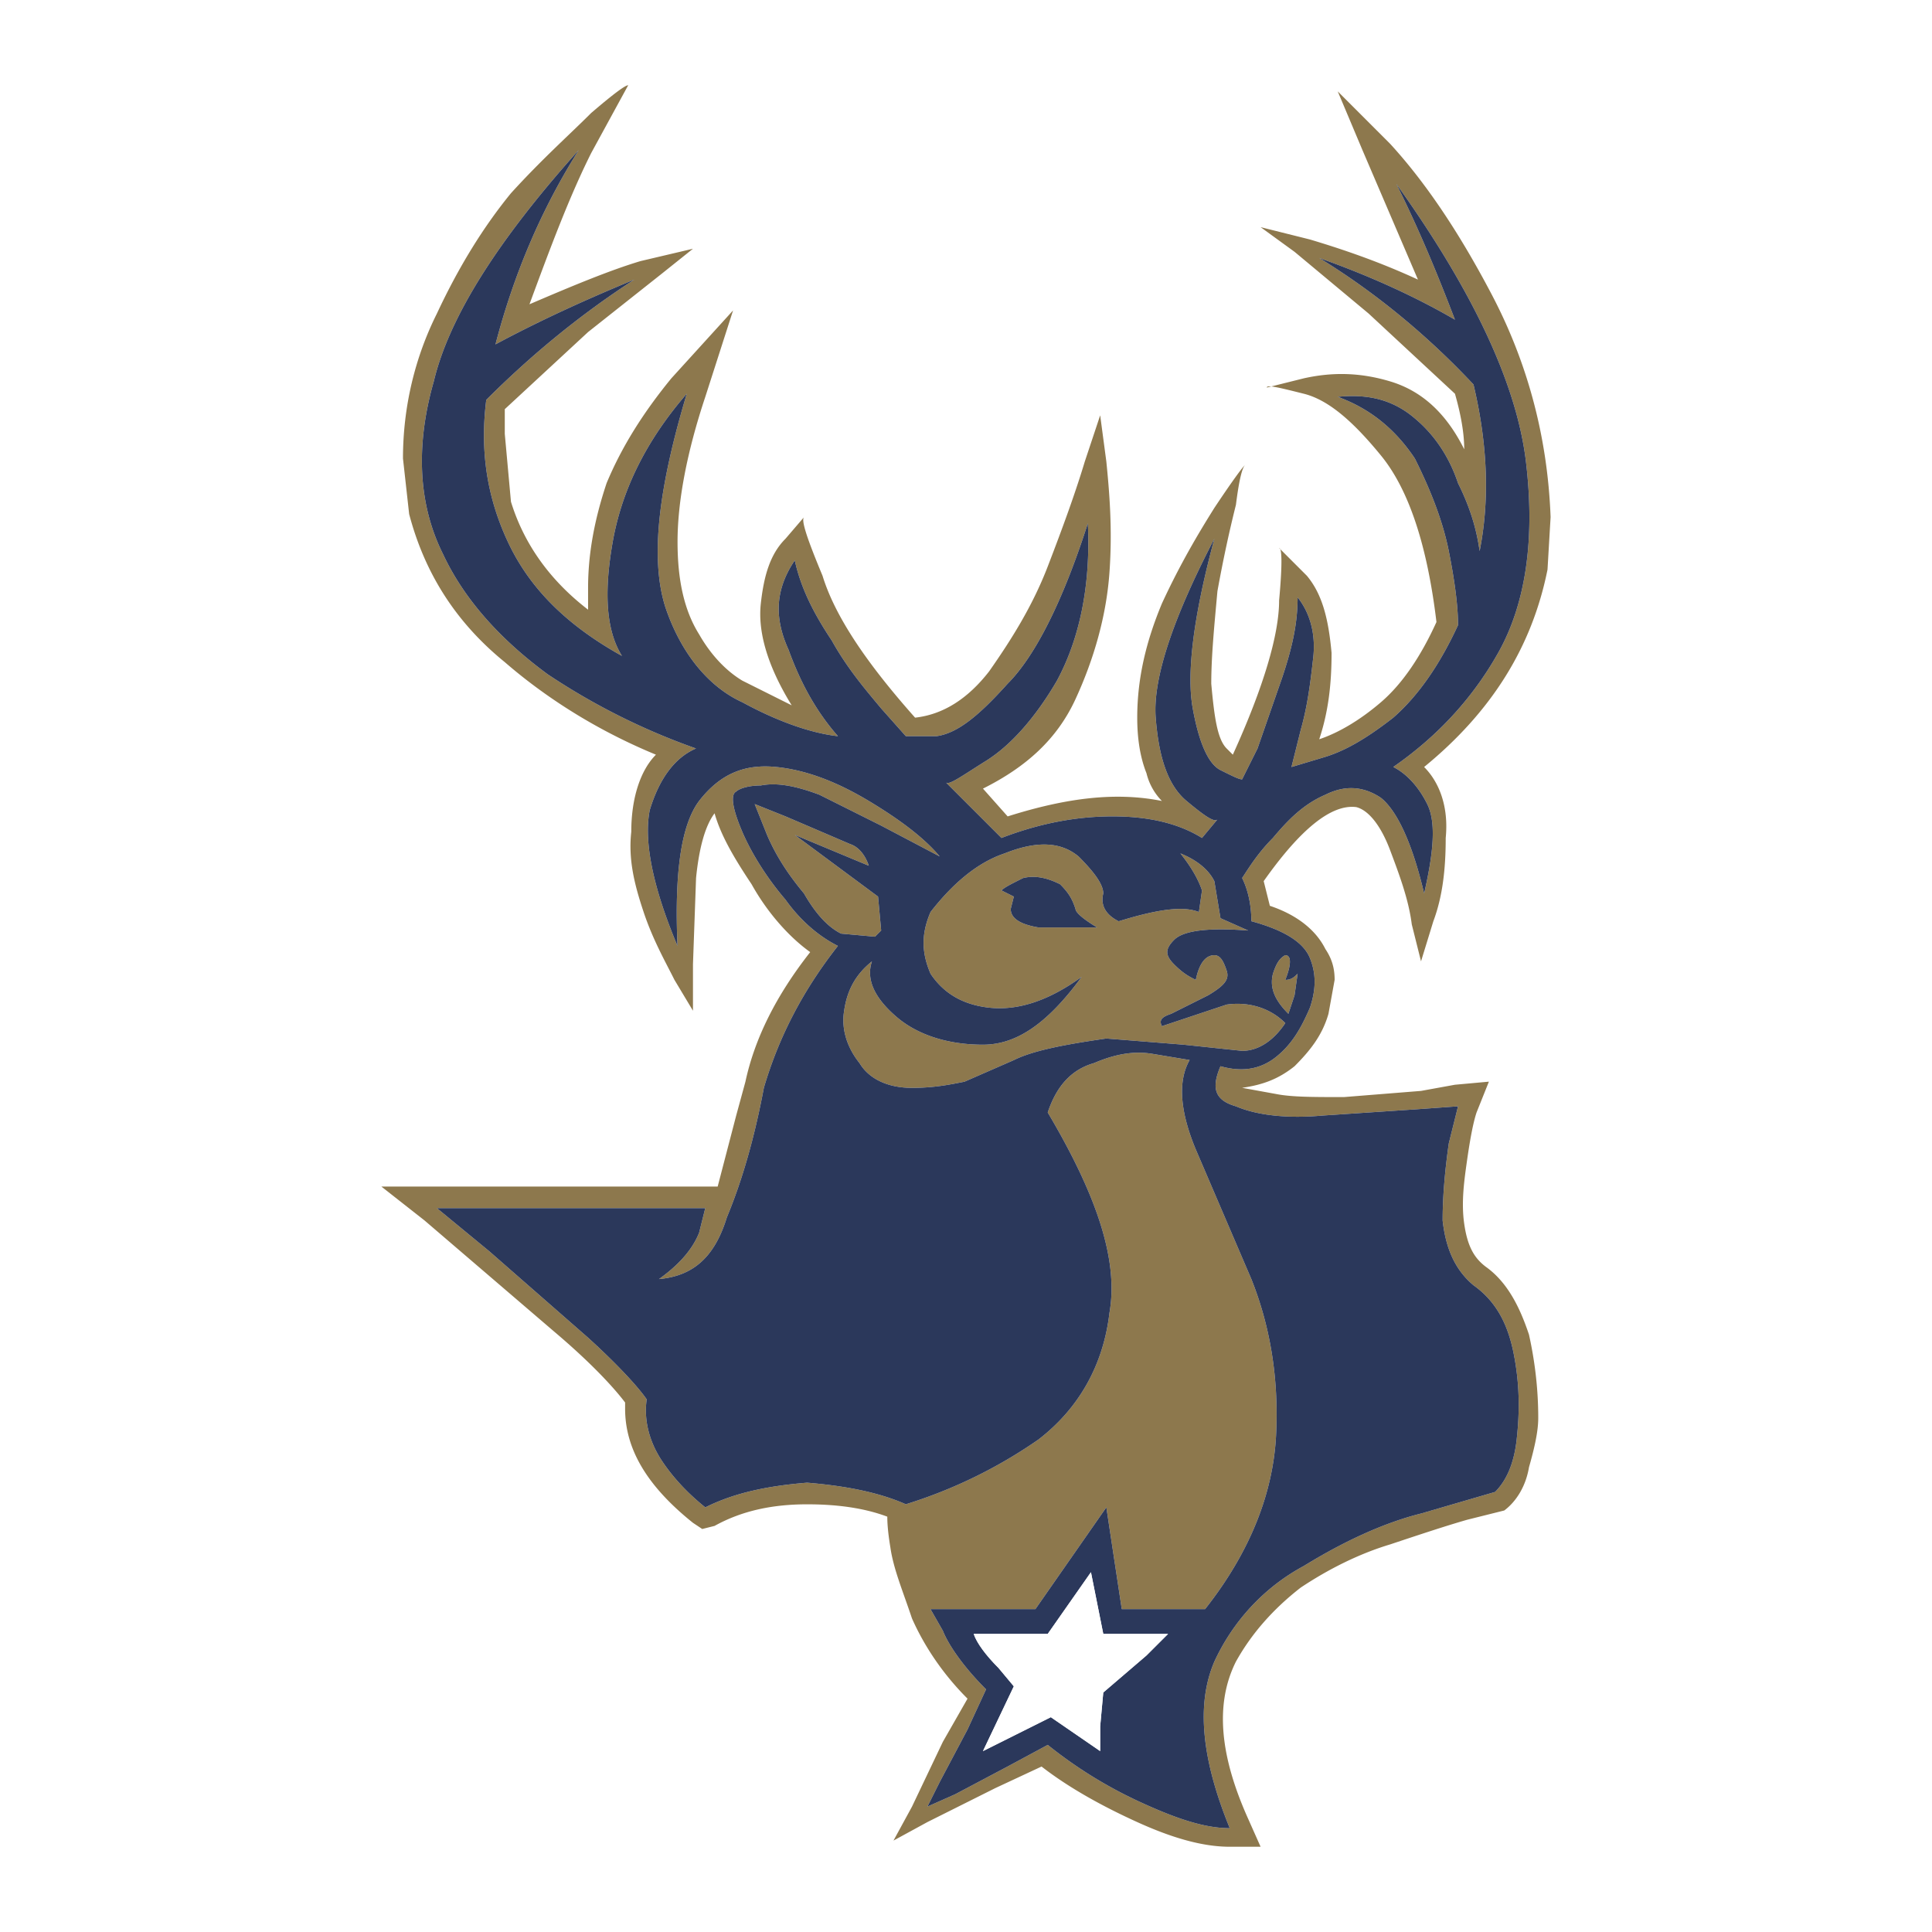 <svg xmlns="http://www.w3.org/2000/svg" width="2500" height="2500" viewBox="0 0 192.756 192.756"><g fill-rule="evenodd" clip-rule="evenodd"><path fill="#fff" d="M0 0h192.756v192.756H0V0z"/><path d="M141.469 27.895c-4.004-1.847-7.695-3.078-10.773-4.001l-4.924-1.231 3.387 2.462 7.387 6.156 8.615 8.002c.617 2.155.924 4.001.924 5.541-1.844-3.694-4.307-5.848-7.387-6.772-3.076-.923-5.848-.923-8.617-.307l-3.693.922c0-.307 1.23 0 3.693.616 2.463.615 4.924 2.77 7.693 6.156 2.771 3.385 4.617 8.925 5.541 16.621-1.537 3.385-3.385 6.155-5.541 8.002-2.152 1.847-4.307 3.078-6.154 3.694.924-2.77 1.23-5.541 1.23-8.619-.307-3.385-.922-5.848-2.463-7.694l-2.77-2.77c.309 0 .309 1.846 0 5.232 0 3.386-1.537 8.618-4.617 15.389l-.615-.616c-.922-.923-1.229-3.078-1.537-6.463 0-2.771.309-5.848.615-9.233.613-3.385 1.23-6.156 1.846-8.618.309-2.462.617-3.693.926-4.001-.309.308-1.234 1.539-3.078 4.31-1.541 2.462-3.389 5.54-5.234 9.541-1.539 3.693-2.461 7.387-2.461 11.388 0 2.155.309 4.001.922 5.54a5.956 5.956 0 0 0 1.539 2.771c-4.615-.924-9.543-.308-15.389 1.54L98.07 78.68c4.309-2.155 7.387-4.924 9.232-8.926s3.078-8.311 3.387-12.619c.309-4.31 0-8.002-.309-11.081l-.615-4.617-1.537 4.617c-.926 3.078-2.154 6.464-3.695 10.464-1.539 4.001-3.691 7.387-5.848 10.465-2.154 2.77-4.617 4.309-7.387 4.617-4.924-5.54-8.003-10.157-9.234-14.158-1.538-3.694-2.154-5.54-1.847-5.848l-1.847 2.154c-1.539 1.539-2.154 3.694-2.463 6.464-.308 2.77.617 6.156 3.079 10.157l-4.924-2.462c-1.539-.923-3.078-2.463-4.309-4.617-1.54-2.462-2.154-5.541-2.154-9.234 0-4.001.923-8.926 2.77-14.466l2.769-8.618-6.156 6.772c-2.77 3.385-4.924 6.771-6.463 10.464-1.231 3.694-1.846 7.079-1.846 10.465v2.155c-4.001-3.079-6.464-6.772-7.695-10.773l-.616-6.771v-2.462l8.311-7.695 7.386-5.848 3.078-2.462-5.231 1.231c-3.079.923-6.772 2.462-11.081 4.309 2.155-5.849 4.001-10.772 6.155-15.082l3.695-6.772c-.308 0-1.54.924-3.695 2.771-2.154 2.155-4.924 4.617-8.001 8.002-2.771 3.386-5.232 7.388-7.388 12.004-2.154 4.309-3.386 9.233-3.386 14.466l.616 5.541c1.538 5.848 4.616 10.772 9.542 14.774 4.617 4 9.848 7.078 15.081 9.233-1.538 1.539-2.462 4.309-2.462 7.695-.307 2.77.308 5.232 1.231 8.002.924 2.771 2.155 4.924 3.078 6.771l1.846 3.077v-4.616l.308-8.618c.308-3.078.924-5.232 1.847-6.463.615 2.154 1.846 4.309 3.694 7.079 1.54 2.77 3.693 5.231 5.848 6.771-3.386 4.309-5.54 8.618-6.463 12.927l-.924 3.386-1.846 7.079H38.052l4.308 3.385 12.927 11.082c4.001 3.385 6.156 5.848 7.08 7.078v.616c0 4 2.154 7.694 6.771 11.388l.924.615 1.23-.308c2.771-1.538 5.848-2.154 9.234-2.154 2.769 0 5.539.309 8.001 1.232 0 .307 0 1.229.308 3.077.308 2.154 1.231 4.31 2.154 7.078 1.231 2.771 3.078 5.541 5.541 8.003l-2.463 4.31-3.078 6.464-1.846 3.385 3.385-1.846 6.771-3.387 4.617-2.154c2.77 2.154 6.156 4.002 9.543 5.541 3.383 1.538 6.463 2.462 9.232 2.462h3.078l-1.232-2.771c-2.771-6.155-3.383-11.388-1.23-15.697 1.539-2.77 3.693-5.232 6.463-7.387 2.771-1.847 5.85-3.387 8.926-4.31 2.771-.923 5.543-1.847 7.695-2.462l3.691-.923c1.234-.925 2.158-2.463 2.465-4.31.615-2.154.924-3.693.924-4.925 0-2.77-.309-5.539-.924-8.31-.924-2.771-2.156-5.232-4.309-6.771-1.23-.923-1.848-2.155-2.156-4.31-.307-2.154 0-4.309.309-6.463.309-2.155.617-3.694.924-4.617l1.232-3.078-3.389.308-3.383.615-7.695.616c-3.078 0-5.232 0-6.773-.309l-3.383-.615c2.154-.308 3.691-.923 5.232-2.154 1.537-1.538 2.77-3.077 3.385-5.232l.615-3.386c0-1.231-.309-2.153-.924-3.077-.922-1.847-2.771-3.386-5.539-4.31l-.615-2.462c3.691-5.232 6.77-7.694 9.232-7.387 1.232.307 2.461 1.846 3.385 4.309.926 2.462 1.848 4.925 2.156 7.388l.924 3.692 1.229-4c.926-2.463 1.234-5.233 1.234-8.311.307-3.077-.617-5.54-2.154-7.079 6.77-5.54 10.77-12.003 12.311-19.698l.307-5.232c-.307-8.31-2.461-15.697-5.848-22.161s-6.77-11.389-10.158-15.082l-5.23-5.233 2.461 5.848 5.542 12.93zm3.691 4.001c-3.691-2.155-8.307-4.309-13.541-6.156 5.539 3.386 10.771 7.695 15.391 12.62 1.539 6.464 1.539 12.004.613 16.621-.307-2.155-.922-4.309-2.154-6.771-.922-2.77-2.463-4.924-4.307-6.463-2.156-1.848-4.617-2.463-7.695-2.155 3.387 1.231 5.848 3.386 7.695 6.156 1.537 3.077 2.77 6.156 3.385 9.233.613 3.078.922 5.54.922 7.387-1.846 4.002-4 7.079-6.463 9.234-2.77 2.155-4.924 3.386-7.078 4.001l-3.078.923.922-3.693c.615-2.155.924-4.309 1.232-7.08.309-2.462-.309-4.617-1.541-6.155 0 2.77-.613 5.232-1.537 8.002l-2.463 7.079-1.537 3.078c-.309 0-.926-.308-2.158-.923-1.229-.615-2.152-2.77-2.768-6.156-.615-3.385 0-8.926 2.156-16.929-4.004 7.695-6.158 13.851-5.85 17.852s1.232 6.771 3.078 8.31c1.846 1.54 2.771 2.155 3.078 1.847l-1.539 1.846c-2.463-1.538-5.541-2.154-8.926-2.154-3.387 0-7.08.616-11.08 2.154l-5.541-5.54c.308.307 1.539-.616 4.001-2.155s4.924-4.309 7.078-8.002c2.154-4.001 3.387-9.234 3.08-15.698-2.463 7.695-5.234 13.235-8.004 16.005-2.77 3.078-4.925 4.924-7.079 5.232h-3.079l-2.462-2.77c-1.539-1.847-3.387-4.001-4.924-6.771-1.848-2.771-3.079-5.232-3.693-8.002-1.848 2.77-2.156 5.54-.617 8.926 1.231 3.385 2.77 6.156 4.924 8.618-2.77-.308-6.156-1.539-9.541-3.386-3.386-1.539-6.157-4.925-7.694-9.542-1.54-4.924-.616-12.003 2.154-21.237-4.002 4.617-6.464 9.541-7.387 14.773-.924 5.233-.616 8.926.923 11.388-5.541-3.078-9.234-6.771-11.388-11.388-2.154-4.616-2.771-9.233-2.154-14.158 4.616-4.616 9.541-8.618 14.773-12.003-5.232 2.155-9.849 4.309-13.851 6.463 1.846-7.079 4.617-13.542 8.31-19.391-8.002 8.926-12.928 16.621-14.465 23.084-1.847 6.464-1.539 12.312.923 17.236 2.154 4.617 5.848 8.618 10.465 12.004a66.274 66.274 0 0 0 14.773 7.386c-2.154.924-3.693 3.078-4.617 6.156-.616 3.079.308 7.695 2.771 13.543-.308-7.08.307-12.004 2.154-14.467 2.154-2.771 4.617-3.693 7.694-3.386 3.079.308 6.156 1.54 9.234 3.386 3.077 1.847 5.54 3.693 7.078 5.54l-5.847-3.078-6.156-3.078c-2.461-.924-4.31-1.231-5.849-.924-1.231 0-2.154.308-2.462.615-.614.309-.308 1.847.616 4.002.923 2.154 2.463 4.617 4.309 6.771 1.539 2.155 3.386 3.692 5.232 4.617-3.386 4.308-5.848 8.926-7.387 14.157-.923 4.925-2.154 9.234-3.693 12.927-1.231 4.003-3.386 5.849-6.771 6.156 2.154-1.539 3.385-3.078 4.001-4.615l.616-2.463H43.591l5.232 4.309 9.85 8.617c3.385 3.078 5.232 5.233 5.847 6.156-.308 2.155.308 4.31 1.539 6.156 1.231 1.846 2.771 3.385 4.31 4.617 3.077-1.539 6.463-2.155 10.157-2.463 3.693.308 7.078.924 9.849 2.154a48.116 48.116 0 0 0 13.236-6.463c4-3.078 6.463-7.388 7.078-12.62.922-5.232-1.232-11.696-6.156-20.006.924-2.771 2.463-4.31 4.615-4.926 2.158-.921 4.004-1.229 5.85-.921l3.693.614c-1.23 2.154-.924 5.232.615 8.926l5.541 12.927c1.848 4.617 2.77 9.85 2.461 15.697-.307 5.541-2.461 11.389-7.078 17.236h-8.311l-1.539-10.156-7.078 10.156H92.838l1.231 2.154c.616 1.539 2.154 3.694 4.31 5.849l-1.847 4.001-2.771 5.232-1.23 2.463 2.77-1.231 5.233-2.771 4-2.154a44.19 44.19 0 0 0 9.541 5.848c3.387 1.539 6.156 2.463 8.619 2.463-2.77-6.772-3.387-12.312-1.537-16.621 1.844-4.001 4.924-7.387 8.924-9.542 4.002-2.462 8.002-4.309 11.697-5.231l7.387-2.154c.92-.924 1.846-2.463 2.154-5.232.307-2.77.307-5.54-.309-8.619-.617-3.078-1.846-5.231-4-6.77-1.85-1.541-2.77-3.695-3.078-6.466 0-2.771.309-5.54.615-7.694l.922-3.693-4.307.309-9.234.615c-3.385.308-6.465 0-8.619-.924-2.152-.614-2.461-1.847-1.541-4.001 2.158.616 4.004.308 5.541-.923 1.541-1.232 2.463-2.771 3.387-4.925.617-1.848.617-3.386 0-4.924-.615-1.54-2.461-2.771-5.848-3.694 0-1.54-.309-3.079-.922-4.31.613-.923 1.537-2.462 3.076-4.001 1.541-1.846 3.078-3.385 5.232-4.309 1.848-.924 3.693-.924 5.539.308 1.541 1.231 3.08 4.31 4.312 9.542.92-4.001 1.229-7.079.305-8.925-.922-1.848-2.154-3.079-3.385-3.694 4-2.77 7.695-6.463 10.467-11.388 2.77-4.924 3.691-11.388 2.77-19.083-.924-7.695-5.232-16.929-12.928-27.701 2.463 4.929 4.309 9.546 5.846 13.547zm-15.697 65.251l-.305 2.154-.615 1.847c-1.541-1.538-1.848-2.771-1.541-4.001.307-.924.615-1.538 1.232-1.847.615 0 .615.923 0 2.462.616.001.924-.306 1.229-.615zm-52.937-13.85l-1.231-3.077 3.077 1.231 6.463 2.77c.925.308 1.54 1.231 1.847 2.155l-7.386-3.078 8.309 6.156.309 3.386-.616.615-3.386-.308c-1.23-.615-2.462-1.846-3.693-4-1.539-1.849-2.771-3.696-3.693-5.85zm33.548 5.848c-.309 1.231.307 2.154 1.537 2.771 4.004-1.232 6.465-1.54 8.004-.924l.309-2.154c-.309-.923-.924-2.154-2.156-3.693 1.539.615 2.771 1.539 3.389 2.771l.611 3.693 2.771 1.231c-4-.308-6.463 0-7.387.923-.922.924-.922 1.539 0 2.462.924.924 1.539 1.232 2.154 1.539.309-1.539.924-2.462 1.85-2.462.611 0 .92.615 1.229 1.539.309.923-.309 1.538-1.846 2.462l-3.695 1.847c-.922.308-1.229.615-.922 1.232l6.463-2.155c2.154-.308 4.311.308 5.85 1.847-1.232 1.847-2.771 2.771-4.309 2.771l-5.85-.617-7.695-.615c-4.307.615-7.387 1.232-9.23 2.155l-4.927 2.154c-1.538.308-3.077.615-5.232.615-2.462 0-4.309-.923-5.231-2.463-1.233-1.537-1.848-3.385-1.54-5.232.307-2.154 1.231-3.692 2.771-4.924-.616 1.847.307 3.695 2.462 5.541 2.154 1.848 5.232 2.77 8.618 2.77 3.385 0 6.463-2.153 9.85-6.77-3.387 2.462-6.465 3.384-9.234 3.077-2.77-.308-4.617-1.54-5.848-3.386-.923-2.155-.923-4.002 0-6.156 2.154-2.77 4.617-4.924 7.387-5.848 3.078-1.23 5.541-1.23 7.387.308 1.534 1.537 2.46 2.768 2.46 3.691zm-10.156-.308l1.232.616-.309 1.231c0 .924.92 1.54 2.77 1.847h5.846c-1.537-.923-2.154-1.539-2.154-1.847-.307-.923-.615-1.539-1.537-2.462-1.232-.616-2.463-.924-3.695-.616-1.229.616-1.846.923-2.153 1.231z" fill="#8d784d"/><path d="M145.16 31.896c-3.691-2.155-8.307-4.309-13.541-6.156 5.539 3.386 10.771 7.695 15.391 12.62 1.539 6.464 1.539 12.004.613 16.621-.307-2.155-.922-4.309-2.154-6.771-.922-2.77-2.463-4.924-4.307-6.463-2.156-1.848-4.617-2.463-7.695-2.155 3.387 1.231 5.848 3.386 7.695 6.156 1.537 3.077 2.77 6.156 3.385 9.233.613 3.078.922 5.54.922 7.387-1.846 4.002-4 7.079-6.463 9.234-2.77 2.155-4.924 3.386-7.078 4.001l-3.078.923.922-3.693c.615-2.155.924-4.309 1.232-7.08.309-2.462-.309-4.617-1.541-6.155 0 2.77-.613 5.232-1.537 8.002l-2.463 7.079-1.537 3.078c-.309 0-.926-.308-2.158-.923-1.229-.615-2.152-2.77-2.768-6.156-.615-3.385 0-8.926 2.156-16.929-4.004 7.695-6.158 13.851-5.85 17.852s1.232 6.771 3.078 8.31c1.846 1.54 2.771 2.155 3.078 1.847l-1.539 1.846c-2.463-1.538-5.541-2.154-8.926-2.154-3.387 0-7.08.616-11.08 2.154l-5.541-5.54c.308.307 1.539-.616 4.001-2.155s4.924-4.309 7.078-8.002c2.154-4.001 3.387-9.234 3.08-15.698-2.463 7.695-5.234 13.235-8.004 16.005-2.77 3.078-4.925 4.924-7.079 5.232h-3.079l-2.462-2.77c-1.539-1.847-3.387-4.001-4.924-6.771-1.848-2.771-3.079-5.232-3.693-8.002-1.848 2.77-2.156 5.54-.617 8.926 1.231 3.385 2.77 6.156 4.924 8.618-2.77-.308-6.156-1.539-9.541-3.386-3.386-1.539-6.157-4.925-7.694-9.542-1.54-4.924-.616-12.003 2.154-21.237-4.002 4.617-6.464 9.541-7.387 14.773-.924 5.233-.616 8.926.923 11.388-5.541-3.078-9.234-6.771-11.388-11.388-2.154-4.616-2.771-9.233-2.154-14.158 4.616-4.616 9.541-8.618 14.773-12.003-5.232 2.155-9.849 4.309-13.851 6.463 1.846-7.079 4.617-13.542 8.31-19.391-8.002 8.926-12.928 16.621-14.465 23.084-1.847 6.464-1.539 12.312.923 17.236 2.154 4.617 5.848 8.618 10.465 12.004a66.274 66.274 0 0 0 14.773 7.386c-2.154.924-3.693 3.078-4.617 6.156-.616 3.079.308 7.695 2.771 13.543-.308-7.08.307-12.004 2.154-14.467 2.154-2.771 4.617-3.693 7.694-3.386 3.079.308 6.156 1.54 9.234 3.386 3.077 1.847 5.54 3.693 7.078 5.54l-5.847-3.078-6.156-3.078c-2.461-.924-4.31-1.231-5.849-.924-1.231 0-2.154.308-2.462.615-.614.309-.308 1.847.616 4.002.923 2.154 2.463 4.617 4.309 6.771 1.539 2.155 3.386 3.692 5.232 4.617-3.386 4.308-5.848 8.926-7.387 14.157-.923 4.925-2.154 9.234-3.693 12.927-1.231 4.003-3.386 5.849-6.771 6.156 2.154-1.539 3.385-3.078 4.001-4.615l.616-2.463H43.591l5.232 4.309 9.85 8.617c3.385 3.078 5.232 5.233 5.847 6.156-.308 2.155.308 4.31 1.539 6.156 1.231 1.846 2.771 3.385 4.31 4.617 3.077-1.539 6.463-2.155 10.157-2.463 3.693.308 7.078.924 9.849 2.154a48.116 48.116 0 0 0 13.236-6.463c4-3.078 6.463-7.388 7.078-12.62.922-5.232-1.232-11.696-6.156-20.006.924-2.771 2.463-4.31 4.615-4.926 2.158-.921 4.004-1.229 5.85-.921l3.693.614c-1.23 2.154-.924 5.232.615 8.926l5.541 12.927c1.848 4.617 2.77 9.85 2.461 15.697-.307 5.541-2.461 11.389-7.078 17.236h-8.311l-1.539-10.156-7.078 10.156H92.838l1.231 2.154c.616 1.539 2.154 3.694 4.31 5.849l-1.847 4.001-2.771 5.232-1.23 2.463 2.77-1.231 5.233-2.771 4-2.154a44.19 44.19 0 0 0 9.541 5.848c3.387 1.539 6.156 2.463 8.619 2.463-2.77-6.772-3.387-12.312-1.537-16.621 1.844-4.001 4.924-7.387 8.924-9.542 4.002-2.462 8.002-4.309 11.697-5.231l7.387-2.154c.92-.924 1.846-2.463 2.154-5.232.307-2.77.307-5.54-.309-8.619-.617-3.078-1.846-5.231-4-6.77-1.85-1.541-2.77-3.695-3.078-6.466 0-2.771.309-5.54.615-7.694l.922-3.693-4.307.309-9.234.615c-3.385.308-6.465 0-8.619-.924-2.152-.614-2.461-1.847-1.541-4.001 2.158.616 4.004.308 5.541-.923 1.541-1.232 2.463-2.771 3.387-4.925.617-1.848.617-3.386 0-4.924-.615-1.54-2.461-2.771-5.848-3.694 0-1.54-.309-3.079-.922-4.31.613-.923 1.537-2.462 3.076-4.001 1.541-1.846 3.078-3.385 5.232-4.309 1.848-.924 3.693-.924 5.539.308 1.541 1.231 3.08 4.31 4.312 9.542.92-4.001 1.229-7.079.305-8.925-.922-1.848-2.154-3.079-3.385-3.694 4-2.77 7.695-6.463 10.467-11.388 2.77-4.924 3.691-11.388 2.77-19.083-.924-7.695-5.232-16.929-12.928-27.701 2.463 4.929 4.309 9.546 5.846 13.547zm-15.697 65.251l-.305 2.154-.615 1.847c-1.541-1.538-1.848-2.771-1.541-4.001.307-.924.615-1.538 1.232-1.847.615 0 .615.923 0 2.462.616.001.924-.306 1.229-.615zm-52.937-13.85l-1.231-3.077 3.077 1.231 6.463 2.77c.925.308 1.54 1.231 1.847 2.155l-7.386-3.078 8.309 6.156.309 3.386-.616.615-3.386-.308c-1.23-.615-2.462-1.846-3.693-4-1.539-1.849-2.771-3.696-3.693-5.85zm33.548 5.848c-.309 1.231.307 2.154 1.537 2.771 4.004-1.232 6.465-1.54 8.004-.924l.309-2.154c-.309-.923-.924-2.154-2.156-3.693 1.539.615 2.771 1.539 3.389 2.771l.611 3.693 2.771 1.231c-4-.308-6.463 0-7.387.923-.922.924-.922 1.539 0 2.462.924.924 1.539 1.232 2.154 1.539.309-1.539.924-2.462 1.85-2.462.611 0 .92.615 1.229 1.539.309.923-.309 1.538-1.846 2.462l-3.695 1.847c-.922.308-1.229.615-.922 1.232l6.463-2.155c2.154-.308 4.311.308 5.85 1.847-1.232 1.847-2.771 2.771-4.309 2.771l-5.85-.617-7.695-.615c-4.307.615-7.387 1.232-9.23 2.155l-4.927 2.154c-1.538.308-3.077.615-5.232.615-2.462 0-4.309-.923-5.231-2.463-1.233-1.537-1.848-3.385-1.54-5.232.307-2.154 1.231-3.692 2.771-4.924-.616 1.847.307 3.695 2.462 5.541 2.154 1.848 5.232 2.77 8.618 2.77 3.385 0 6.463-2.153 9.85-6.77-3.387 2.462-6.465 3.384-9.234 3.077-2.77-.308-4.617-1.54-5.848-3.386-.923-2.155-.923-4.002 0-6.156 2.154-2.77 4.617-4.924 7.387-5.848 3.078-1.23 5.541-1.23 7.387.308 1.534 1.537 2.46 2.768 2.46 3.691zm-10.156-.308l1.232.616-.309 1.231c0 .924.92 1.54 2.77 1.847h5.846c-1.537-.923-2.154-1.539-2.154-1.847-.307-.923-.615-1.539-1.537-2.462-1.232-.616-2.463-.924-3.695-.616-1.229.616-1.846.923-2.153 1.231zm-.309 77.563c-1.23-1.23-2.154-2.463-2.461-3.386h7.385l4.311-6.156 1.23 6.156h6.465l-2.156 2.155-4.309 3.692-.309 3.386v2.462l-4.924-3.385-6.771 3.385 3.08-6.464-1.541-1.845z" fill="#2b385b"/><path d="M99.609 166.4c-1.23-1.23-2.154-2.463-2.461-3.386h7.385l4.311-6.156 1.23 6.156h6.465l-2.156 2.155-4.309 3.692-.309 3.386v2.462l-4.924-3.385-6.771 3.385 3.08-6.464-1.541-1.845z" fill="#fff"/></g></svg>